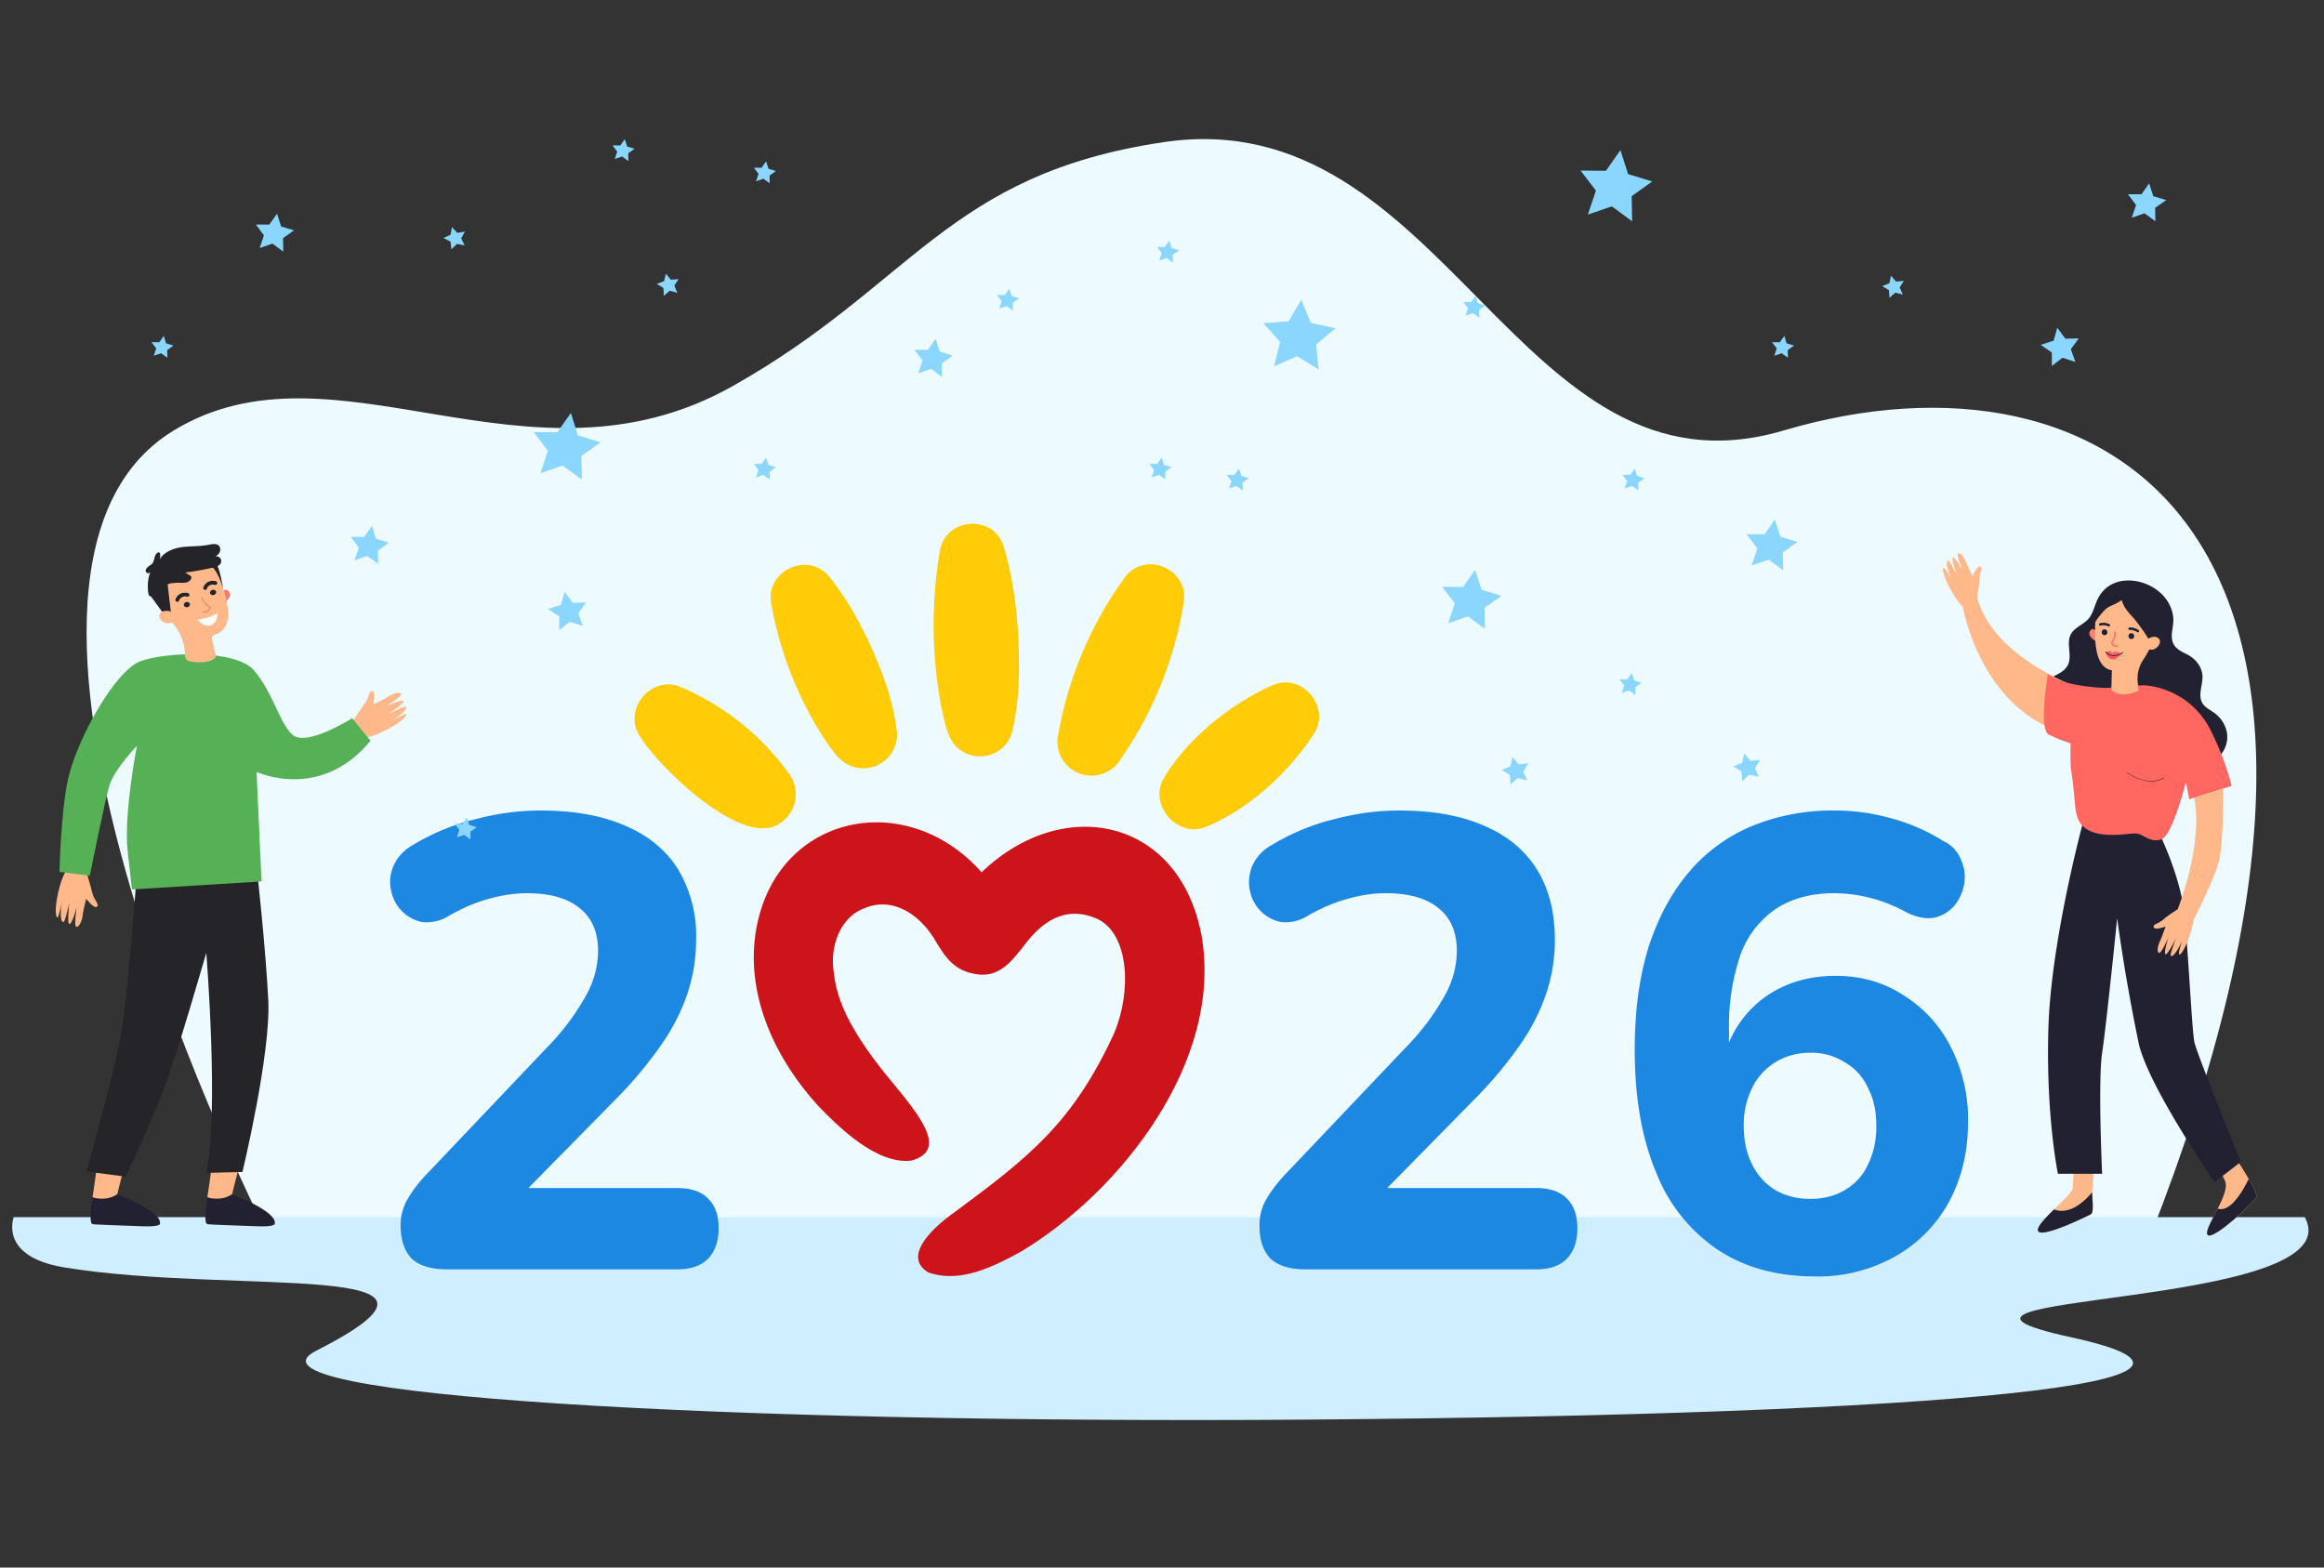 <svg xmlns="http://www.w3.org/2000/svg" fill="none" viewBox="0 0 252 170"><rect x="0" y="0" width="252" height="170" fill="#333333" stroke="none"/><path fill="#edfaff" d="M29 133.87s-36.26-71.3-10.17-87.18c17.43-10.62 38.47 7.6 60.53-4.77 19.64-11.02 23.3-23 46.79-26.5 30.74-4.59 38.34 39.81 67.24 31.27 35.07-10.37 69.95 10.68 39.8 87.31z"/><path fill="#cfeeff" d="M1.49 132s-1.69 4.27 5.48 5.45c18.65 3.05 46.93-.95 27.3 9.05-9.57 4.88 44.6 7.91 107.05 7.46 70.49-.53 105.65-4.05 83.27-8.93s30.87-2.9 25.32-13.03z"/><path fill="#ffcc07" d="M89.9 62.52c2.57 3.16 4.58 7.3 5.99 11.17a26 26 0 0 1 1.37 5.78 3.65 3.65 0 0 1-3.45 3.85c-2.37.08-3.34-1.6-4.63-3.5a40 40 0 0 1-5.55-14.36c-.64-3.59 3.97-5.7 6.28-2.94m38.47 2.63a41 41 0 0 1-6.78 17.05 3.7 3.7 0 0 1-6.8-2.8 41 41 0 0 1 7.23-16.86c2.2-2.8 6.76-.86 6.35 2.6zm-19.56-5.92c1.3 4.25 1.72 9.24 1.67 13.75a30 30 0 0 1-.75 6.43 3.6 3.6 0 0 1-4.48 2.48c-2.44-.77-2.66-2.9-3.21-5.3a48 48 0 0 1-.14-16.82c.6-3.67 5.8-4.04 6.91-.54m33.72 20.25c-2.72 4.26-7.24 8.4-11.94 10.26-3.03 1.06-5.95-2.42-4.49-5.2 2.54-4.37 7.32-8.22 11.95-10.26 3.13-1.3 6.2 2.34 4.48 5.2M73.7 74.46a28 28 0 0 1 11.8 9.37 3.76 3.76 0 0 1-1.24 5.64c-4.03 2.23-12.81-6.26-14.82-9.54-2-2.85 1.06-6.7 4.26-5.47"/><path fill="#cd141a" d="M130.28 101.42c-2.4-12.69-14.97-15.34-23.84-6.82-8.34-9.42-22.72-6.18-24.54 6.8-.94 6.79 2.23 13.51 6.82 18.53 2.32 2.41 6.37 6.36 10.08 5.94 4.2-1.11.68-5.17-2.28-8.77-5.55-6.7-5.92-9.98-6.15-11.94-.37-3.02 1.06-5.86 3.37-6.67 3.12-1.3 6.16.71 7.88 3.86.96 1.52 1.86 2.94 4.3 3.31 2.42.36 3.74-1.33 5.26-3.3 1.45-1.86 3.96-4.38 7.78-2.72 3.48 1.62 3.77 7.84 1.85 12.41-4.48 9.75-9.25 13.44-17.19 19.33-3 2.11-5.63 5-2.96 6.62 3.07 1.04 6.18-.09 10.2-2.35 10.73-6.53 21.82-20.6 19.42-34.23"/><path fill="#1c88e1" d="M196.86 138.43q-6.25 0-10.63-2.92a18 18 0 0 1-6.67-8.41q-2.3-5.49-2.3-13.27 0-6.2 1.46-10.99 1.53-4.8 4.31-8.13a18 18 0 0 1 6.81-5.07 23 23 0 0 1 9.18-1.74q2.98 0 6.04.84 3.06.83 5.7 2.5a3.6 3.6 0 0 1 1.88 2.01q.56 1.26.35 2.57a5 5 0 0 1-1.05 2.37 4 4 0 0 1-2.15 1.32q-1.24.27-2.92-.49a17 17 0 0 0-4.17-1.67q-1.95-.48-3.82-.48-3.69 0-6.26 1.66a10.2 10.2 0 0 0-3.89 5 24 24 0 0 0-1.25 8.28v4.52h-.97q.62-3.34 2.3-5.63a11.4 11.4 0 0 1 4.37-3.62q2.63-1.25 5.84-1.25 4.17 0 7.36 2.09a14 14 0 0 1 5.15 5.63 17 17 0 0 1 1.87 8.13q0 4.86-2.08 8.69a15 15 0 0 1-5.84 5.9 17 17 0 0 1-8.62 2.16m-.55-8.41q2.15 0 3.75-.97a6 6 0 0 0 2.5-2.78q.9-1.8.9-4.17t-.9-4.1a6 6 0 0 0-2.5-2.78 6.7 6.7 0 0 0-3.75-1.05q-2.16 0-3.83 1.05a6.7 6.7 0 0 0-2.5 2.78 9 9 0 0 0-.9 4.1q0 2.35.9 4.17a6.7 6.7 0 0 0 2.5 2.78q1.68.97 3.83.97m-54.74 7.64q-2.58 0-3.82-1.18-1.19-1.25-1.18-3.61 0-1.53.76-2.85a15 15 0 0 1 2.08-2.71l13.07-13.76a26 26 0 0 0 4.17-5.56 10 10 0 0 0 1.32-4.87q0-3.06-2.01-4.65-1.95-1.6-5.7-1.6-2.03 0-4.17.62-2.1.56-4.38 1.88a4.5 4.5 0 0 1-2.85.62 4.3 4.3 0 0 1-3.34-3.47q-.27-1.32.28-2.64a4.8 4.8 0 0 1 2.09-2.23 24 24 0 0 1 6.67-2.78q3.61-.97 7.16-.97 5.49 0 9.24 1.67 3.75 1.6 5.7 4.73 1.94 3.12 1.94 7.64 0 2.92-.9 5.7a22 22 0 0 1-2.85 5.63 44 44 0 0 1-5 5.98l-12.16 12.37v-2.78h18.83q2.22 0 3.34 1.1 1.18 1.12 1.18 3.28 0 2.14-1.18 3.33-1.12 1.11-3.34 1.11zm-93.12 0q-2.58 0-3.83-1.18-1.17-1.25-1.18-3.61 0-1.53.77-2.85.76-1.32 2.08-2.71l13.07-13.76a26 26 0 0 0 4.17-5.56 10 10 0 0 0 1.32-4.87q0-3.06-2.02-4.65-1.95-1.6-5.7-1.6-2.01 0-4.17.62-2.09.56-4.37 1.88a4.5 4.5 0 0 1-2.85.62 4.3 4.3 0 0 1-3.34-3.47q-.29-1.32.28-2.64a4.8 4.8 0 0 1 2.08-2.23 24 24 0 0 1 6.68-2.78q3.61-.97 7.15-.97 5.5 0 9.25 1.67 3.75 1.6 5.7 4.73a14 14 0 0 1 1.94 7.64q0 2.92-.9 5.7a22 22 0 0 1-2.85 5.63 44 44 0 0 1-5 5.98l-12.17 12.37v-2.78H73.4q2.23 0 3.33 1.1 1.2 1.12 1.19 3.28 0 2.14-1.19 3.33-1.11 1.11-3.33 1.11z"/><path fill="#8ad6ff" d="m176.98 24-2.2-1.62-2.6.89.87-2.6-1.66-2.17 2.75.02 1.57-2.24.83 2.6 2.62.8-2.23 1.59zM160.4 34.46l-.69-.5-.8.27.27-.8-.5-.67h.84l.48-.68.26.8.8.24-.68.5zM50.38 26.61l-.83-.16-.6.59-.1-.84-.76-.39.77-.35.14-.83.58.62.83-.13-.4.74zm92.61 13.46-2.33-1.44-2.5 1.1.65-2.65-1.82-2.03 2.73-.2 1.38-2.35 1.03 2.52 2.68.58-2.1 1.76zm-15.81-11.59-.68-.5-.8.27.27-.8-.5-.67h.84l.48-.68.26.8.8.25-.68.49zm-43.72-8.6-.68-.5-.8.28.27-.8-.5-.67h.84l.48-.69.26.8.8.25-.68.49zm94.19 33.32-.68-.5-.8.27.27-.8-.51-.67h.84l.49-.69.25.8.81.25-.69.5zM68.14 17.47l-.68-.5-.8.27.27-.8-.51-.67h.84l.49-.68.25.8.81.25-.69.48zm109.19 57.91-.68-.5-.8.27.27-.8-.51-.67h.84l.49-.68.25.8.81.25-.69.49zM51.02 91.04l-.68-.5-.8.27.27-.8-.51-.67.84.01.49-.69.25.8.81.25-.69.49zM83.46 52l-.68-.5-.8.28.27-.8-.5-.67h.84l.48-.69.26.8.8.25-.68.5zm42.9 0-.68-.5-.8.28.27-.8-.52-.67h.85l.48-.69.26.8.8.25-.68.5zm-16.53-18.31-.68-.5-.8.27.27-.8-.51-.67.84.01.49-.69.25.8.81.25-.69.49zm24.92 19.51-.68-.5-.8.27.26-.8-.5-.67h.84l.48-.69.26.8.8.25-.68.49zM73.44 31.75l-.81-.22-.65.55-.04-.84-.72-.45.79-.3.2-.81.53.65.84-.06-.46.7zM63.09 52l-2.07-1.51-2.42.83.81-2.42-1.54-2.04 2.56.02 1.47-2.09.77 2.43 2.45.75-2.08 1.48zm-22.08 9.16-1.18-.87-1.38.48.46-1.38-.88-1.17 1.46.02.84-1.2.44 1.39 1.4.43-1.19.84zm120 7.04-1.83-1.35-2.15.74.72-2.15-1.37-1.8 2.27.02 1.3-1.86.7 2.16 2.16.66-1.84 1.31zm-58.87-27.33-1.18-.87-1.38.48.46-1.38-.88-1.17 1.46.01.84-1.19.45 1.39 1.4.42-1.2.85zm122.9-1.62-1.4-.45-1.15.89v-1.46l-1.21-.83 1.4-.45.4-1.4.87 1.18 1.46-.03-.86 1.17zM63.19 67.88l-1.4-.45-1.15.89v-1.46l-1.21-.82 1.4-.45.4-1.4.87 1.18 1.46-.04-.86 1.18zM30.72 27.29l-1.18-.87-1.38.48.46-1.38-.88-1.17 1.46.01.84-1.19.44 1.39 1.4.42-1.19.85zM193.87 38.8l-.68-.49-.8.27.27-.8-.51-.67.84.01.49-.69.25.8.81.25-.69.49zm12.46-6.86-.82-.2-.63.56-.06-.84-.73-.43.78-.31.18-.82.55.64.84-.08-.45.71zM190.7 84.25l-1-.25-.78.7-.08-1.04-.9-.53.97-.4.22-1.01.68.8 1.04-.1-.55.88zm-25.1.38-1.03-.25-.78.69-.07-1.04-.9-.53.96-.39.23-1.02.67.8 1.04-.1-.55.88zM18.15 38.8l-.68-.49-.8.27.27-.8-.51-.67.84.01.49-.69.25.8.8.25-.68.49zM233.72 24l-1.18-.87-1.38.48.46-1.38-.88-1.16h1.47l.83-1.19.45 1.4 1.4.42-1.2.84zm-40.36 37.85-1.57-1.16-1.85.64.62-1.85-1.18-1.55 1.96.02 1.11-1.6.6 1.86 1.86.56-1.59 1.13z"/><g clip-path="url(#a)"><path fill="#222132" d="M221.2 74.92c-.14 1 2.78 4.56 3.24 4.44 1.04-.27 2.13-.14 3.2-.16 1.1-.02 2.2-.19 3.26.09 1.21.31 2.2 1.18 3.28 1.85q1.66 1.03 3.56 1.42c.65.14 1.34.2 1.98 0 1.27-.4 2-1.87 1.74-3.18a3.4 3.4 0 0 0-1.14-1.9c-.5-.43-1.2-.67-1.54-1.29-.46-.87.1-1.94.04-2.93-.06-.83-.6-1.6-1.26-2.05-.62-.42-1.45-.62-1.85-1.32-.43-.76-.09-1.65-.05-2.46.06-1.16-.5-2.3-1.34-3.08a5 5 0 0 0-.82-.62c-1.98-1.2-4.84-1.16-6.02 1.2-.36.72-.5 1.58-1.02 2.18-.58.66-1.54.93-1.93 1.72-.5.98.18 2.26-.29 3.26-.3.65-1 .98-1.64 1.3-.62.34-1.29.8-1.4 1.52"/><path fill="#ffb889" d="M241.78 124.63s3 4.34 2.89 5.14c-.06.45-4.65 4.76-5.28 4.18s2.5-4.37 1.89-5.85a10 10 0 0 0-1.6-2.56z"/><path fill="#222132" d="M243.84 127.85c-1.6 3.25-2.78 3.44-3.36 3.22-.67 1.32-1.42 2.56-1.08 2.87.62.59 5.2-3.72 5.27-4.17.04-.3-.34-1.06-.83-1.92"/><path fill="#ffb889" d="M227.18 125.49s-.25 3.07-.32 3.64.28 2.34-.16 2.57-5.29 2.61-5.7 1.81c-.4-.8 3.68-3.85 3.74-4.62.06-.76.21-3.94.21-3.94z"/><path fill="#222132" d="M222.72 131.17c-.99.96-1.92 1.94-1.72 2.34.41.8 5.25-1.58 5.7-1.81.4-.21.16-1.69.16-2.39-2 2.35-3.5 2.1-4.14 1.85m11.48-40.65s2.24 4.55 2.66 8.6.82 12.59 1.08 13.88 5.04 13.02 5.04 13.02l-2.85 2.2s-7.1-10.3-8.2-14.96a204 204 0 0 1-2.36-13.66s-1.16 11.52-1.63 14.61c-.46 3.1 0 13.1 0 13.1h-4.79s-1.3-6.2-1.04-15.64c.25-9.45 3.7-22.24 3.7-22.24z"/><path fill="#ff6760" d="M232.54 74.32a8.8 8.8 0 0 1 7.03 4.61 31 31 0 0 1 2.42 6.3l-4.6 1.45-.37-1.86s-1.45 5.78-2.64 6.2-1.92-.5-2.62-.61c-.7-.12-2.99.48-4.83-.17-1.84-.66-1.85-2.1-2-3.8-.15-1.68-.39-3.22-.39-3.22s-.44-7.63 1.93-8.23 6.07-.67 6.07-.67"/><path fill="#ffb889" d="M241.06 85.53s.07 4.98-.35 7.36c-.43 2.39-3.17 7.44-3.17 7.44l-1.42-1.68s2.84-7.04 1.8-12.13z"/><path fill="#2d2b30" d="M233.07 84.74a5 5 0 0 1-2.41-.92.03.03 0 0 1 .03-.04c.02.01 2.06 1.6 3.95.55h.03v.05c-.54.3-1.1.39-1.6.36"/><path fill="#ffb889" d="M236.53 98.36s-1.46.9-1.92 1.34-1.22.52-1.07.87 1.28-.09 1.28-.09-.43 1.24-.61 1.6c-.2.37-.37 1.1-.12 1.26.24.16 1.03-1.64 1.03-1.64s-.52 1.58-.32 1.78 1.14-1.7 1.14-1.7-.63 1.65-.57 1.82.28.1.64-.43.6-1.17.6-1.17-.36 1.2-.35 1.36c0 .16.12.38.58-.47a10 10 0 0 0 1.1-3.98zM214.3 65.21s.33-1.71.32-2.36.44-1.28.1-1.4c-.35-.12-.81 1.03-.81 1.03s-.6-1.16-.74-1.54c-.13-.39-.54-1.01-.82-.93-.29.07.48 1.88.48 1.88s-.79-1.45-1.07-1.44c-.27.02.47 2.02.47 2.02s-.77-1.6-.94-1.67-.26.15-.12.78c.14.64.45 1.24.45 1.24s-.63-1.07-.75-1.18-.35-.15-.05.76c.3.92 1.27 2.78 2.13 3.51z"/><path fill="#ffb889" d="M226.47 75s-10.7-3.38-12.2-10.7l-1.56.9s2 13.8 14.1 14.88z"/><path fill="#ff6760" d="M229.2 74.65s-5.57-.04-7.13-1.6c0 0-1 5.68 0 6.57 0 0 3.81 2 5.52 1.1s1.6-6.08 1.6-6.08"/><path fill="#f8826f" d="M227.3 68.53s-.27-.45-.5-.28c-.6.45.02 1.08.4 1.23z"/><path fill="#ffb889" d="M231.1 63.22a3.6 3.6 0 0 1 3.21 3.53q.01.91-.35 1.67a16 16 0 0 1-1.47 3 3.7 3.7 0 0 0-.69 2.55l.1.92c-2.09 1-2.96-.08-2.96-.08l.06-2.12c-2.22-.34-1.81-4.56-1.78-5.8v-.15a3.6 3.6 0 0 1 3.88-3.52"/><path fill="#222132" d="M231.26 66.93q.61.71 1.15 1.5c.38.55.78 1.12.85 1.8a5 5 0 0 0 1.3-1.76c.15-.3.3-.62.35-.96a4 4 0 0 0-.12-1.45 4 4 0 0 0-.67-1.74 3 3 0 0 0-.97-.73 5 5 0 0 0-2.75-.56c-.94.1-1.85.57-2.43 1.34-.75 1-.86 2.32-.95 3.57.14-.52.48-.94.82-1.35.22-.26.44-.53.73-.71.5-.3.63-.23 1.5-.8.2.78.66 1.27 1.19 1.85"/><path fill="#ffb889" d="M232.86 69.41q.09-.18.28-.25c.25-.1.68-.2.97.12.42.46-.49 1.62-1.34 1 0 0-.24-.25.09-.87"/><path fill="#222132" d="M227.9 68.59a.3.3 0 0 1 .28-.34c.17-.01.32.12.33.3a.3.3 0 0 1-.29.33.3.3 0 0 1-.33-.3m2.91.42a.3.3 0 0 1 .29-.33c.17-.01.32.12.33.3a.3.3 0 0 1-.29.33.3.3 0 0 1-.33-.3m1.03-.42q.06 0 .1-.05a.14.14 0 0 0-.02-.19c-.02 0-.42-.33-1-.29a.13.13 0 0 0-.12.15c0 .07.08.12.14.12.48-.03.81.23.82.23q.03.03.08.03m-3.13-.64q.06 0 .09-.07a.13.13 0 0 0-.05-.18c-.02 0-.47-.25-1.03-.1a.13.13 0 0 0-.1.16q.05.12.16.1c.47-.13.84.07.84.08q.05.02.09.01"/><path fill="#f8826f" d="M229.38 70.18a.56.56 0 0 1-.49-.52q0-.05.03-.08c.34-.4.32-1 .32-1q.01-.11.1-.12a.1.1 0 0 1 .12.1c0 .03.02.66-.34 1.13.01.09.1.29.44.28q.1.01.12.1-.01.11-.11.12z"/><path fill="#fa5d63" d="M228.37 70.75s.27-.19.42-.14c.16.05.24.25.24.25s.1-.19.3-.18c.18 0 .71.18.71.18s-.53.82-1.1.64c-.56-.17-.57-.73-.57-.73z"/><path fill="#221728" d="M228.9 71.11c.64.18 1.3-.3 1.31-.3q.04-.02.01-.06t-.06-.01c-.04.03-1.07.76-1.78-.06a.04.04 0 0 0-.07 0v.06q.27.3.58.38"/></g><g clip-path="url(#b)"><path fill="#ffb889" d="M9.27 94.24s.6 1.95.75 2.64.83 1.24.48 1.46-1.15-.87-1.15-.87-.36 1.39-.4 1.84c-.04.44-.32 1.22-.65 1.21-.33 0 .02-2.13.02-2.13s-.47 1.76-.78 1.82c-.3.06-.03-2.27-.03-2.27s-.42 1.9-.58 2.02-.32-.08-.34-.8c-.02-.7.15-1.43.15-1.43s-.35 1.6-.46 1.75c-.1.14-.3-.17-.21-1.22.09-1.06.53-3.1 1.27-4.12zm28.76-15.71s1.12-1.7 1.55-2.27c.43-.56.42-1.42.82-1.3s.06 1.44.06 1.44 1.3-.62 1.67-.88c.37-.25 1.15-.54 1.36-.28.2.26-1.66 1.35-1.66 1.35s1.66-.77 1.9-.57c.25.2-1.72 1.47-1.72 1.47s1.73-.9 1.93-.85.14.3-.4.77c-.53.46-1.2.8-1.2.8s1.47-.75 1.64-.77c.17 0 .07.34-.8.95s-2.73 1.6-3.98 1.68zm-24.13 46.4s-1.22 4.6-1.2 4.67c.04.05-.28.55-.28.55l-1.25.22-1.14-.52s.62-3.8.5-4.37 3.37-.55 3.37-.55"/><path fill="#222132" d="M10.03 129.85s1.44.5 2.67-.33c0 0 4.8 1.79 4.65 3.15 0 0 .2.4-1.87.32s-5.31-.18-5.4-.23-.5.17-.05-2.91"/><path fill="#ffb889" d="M26.35 124.93s-1.22 4.6-1.2 4.67c.04.05-.28.55-.28.55l-1.25.22-1.14-.52s.62-3.8.5-4.37 3.37-.55 3.37-.55"/><path fill="#222132" d="M22.48 129.85s1.44.5 2.67-.33c0 0 4.8 1.79 4.65 3.15 0 0 .2.4-1.87.32s-5.31-.18-5.4-.23-.5.17-.05-2.91"/><path fill="#242429" d="M14.75 95.85s-.9 12.42-1.67 16.67c-.65 3.58-3.7 14.53-3.7 14.53l4.21.55s3.02-5.88 5.05-12.01c1.51-4.56 2.54-8.28 3.73-12.25 0 0 1.4 17.37 0 23.86l3.92-.1s3.1-12.88 2.8-18.67-1.2-13.88-1.2-13.88z"/><path fill="#56b156" d="m40.17 80.33-1.98-2.44s-4.89 3.1-6.43 1.83c-1.39-1.14-2.26-4.84-4.27-7.07S18 70.7 15.25 71.7 8.39 80.08 7.4 84.4c-.8 3.46-.95 10.16-.95 10.16l3.29.4s1.66-8.31 2.13-9.79c.56-1.8 2.98-4.29 2.98-4.29s-1.47 7.46-1 11.52l.46 4.06 14.05-.87-.54-11.88s6.9 3.25 12.35-3.37"/><path fill="#ed806e" d="M24.12 64.36s.18-.52.46-.4c.7.32.25 1.05-.1 1.28z"/><path fill="#ffb889" d="m23.85 62.7-.03-.13a3.71 3.71 0 0 0-7.27 1.4q.16 1 .73 1.73.8 1.14 1.47 1.92c.76.87 1.2 1.96 1.29 3.1l.03.45c.02.27.22.5.49.55 1.55.3 2.36-.07 2.68-.29q.17-.12.14-.34l-.39-1.77a.4.4 0 0 1 .29-.48c2.7-.84.87-4.9.57-6.14"/><path fill="#242429" d="M20.6 65.49a.35.35 0 0 0-.67.16.35.35 0 0 0 .67-.16m2.84-1.32a.35.35 0 0 0-.67.16.35.35 0 0 0 .67-.16m-4.17 1.09a.2.2 0 0 1-.24-.25c.1-.32.51-.88 1.36-.69q.17.06.15.24a.2.2 0 0 1-.24.15c-.7-.15-.87.4-.88.42a.2.2 0 0 1-.15.13m3.02-1.29h-.1a.2.2 0 0 1-.14-.25c.1-.32.5-.88 1.35-.69a.2.2 0 1 1-.09.4c-.69-.16-.87.39-.88.4a.2.2 0 0 1-.14.14m-5.94.68 1.58 2.18.62-.29-.38-3.22z"/><path fill="#ffb889" d="M18.63 66.44a.6.6 0 0 0-.34-.18c-.28-.04-.74-.04-.97.33-.33.55.84 1.5 1.58.7 0 0 .2-.3-.27-.85"/><path fill="#ed806e" d="M22.62 66.28c-.28.23-.61.13-.61.13a.1.1 0 0 1-.04-.08l.07-.03c.02 0 .38.11.63-.26q.06-.09.06-.13-.02-.06-.16-.13c-.2-.13-.51-.34-.75-.94a.1.1 0 0 1 .04-.08q.05-.02.08.04c.21.56.5.75.7.88q.16.08.2.2.02.1-.07.23z"/><path fill="#fff" d="M21.42 67.21s1.4-.16 2.18-.77c0 0 .04 1.1-.73 1.37-.78.28-1.45-.6-1.45-.6"/><path fill="#242429" d="M22.93 61.45s.6.24 1.27 2.38c0 0-.42-2.46-.76-2.67s-.51.3-.51.3"/><path fill="#242429" d="M16.93 60.08c.1-.12.27-.24.38-.13q.05.07.06.17.02.27-.05.53c.5-.81 1.5-1.2 2.45-1.32s1.93-.06 2.87-.25c.37-.08.82-.17 1.09.1.18.19.2.5.07.74-.12.23-.35.4-.6.5a.51.51 0 0 1 .75.62c-.11.3-.48.42-.8.5q-1.53.36-3.08.55l.5.3a.4.4 0 0 1 .15.12q.06.13 0 .27c-.1.21-.33.34-.56.4q-.35.04-.7.02-.53 0-1.04.08l-.2.07q-.11.08-.18.23c-.3.49-.85.76-1.37 1-.16.08-.38.15-.5.01a.4.4 0 0 1-.07-.19 4.6 4.6 0 0 1 .22-2.43c-.07.2-.32.28-.47.08-.18-.25.13-.52.3-.66.17-.13.33-.18.43-.37.17-.3.14-.64.35-.94"/></g><defs><clipPath id="a"><path fill="#fff" d="M210.67 60h34v74h-34z"/></clipPath><clipPath id="b"><path fill="#fff" d="M6.05 59h38v74h-38z"/></clipPath></defs></svg>
